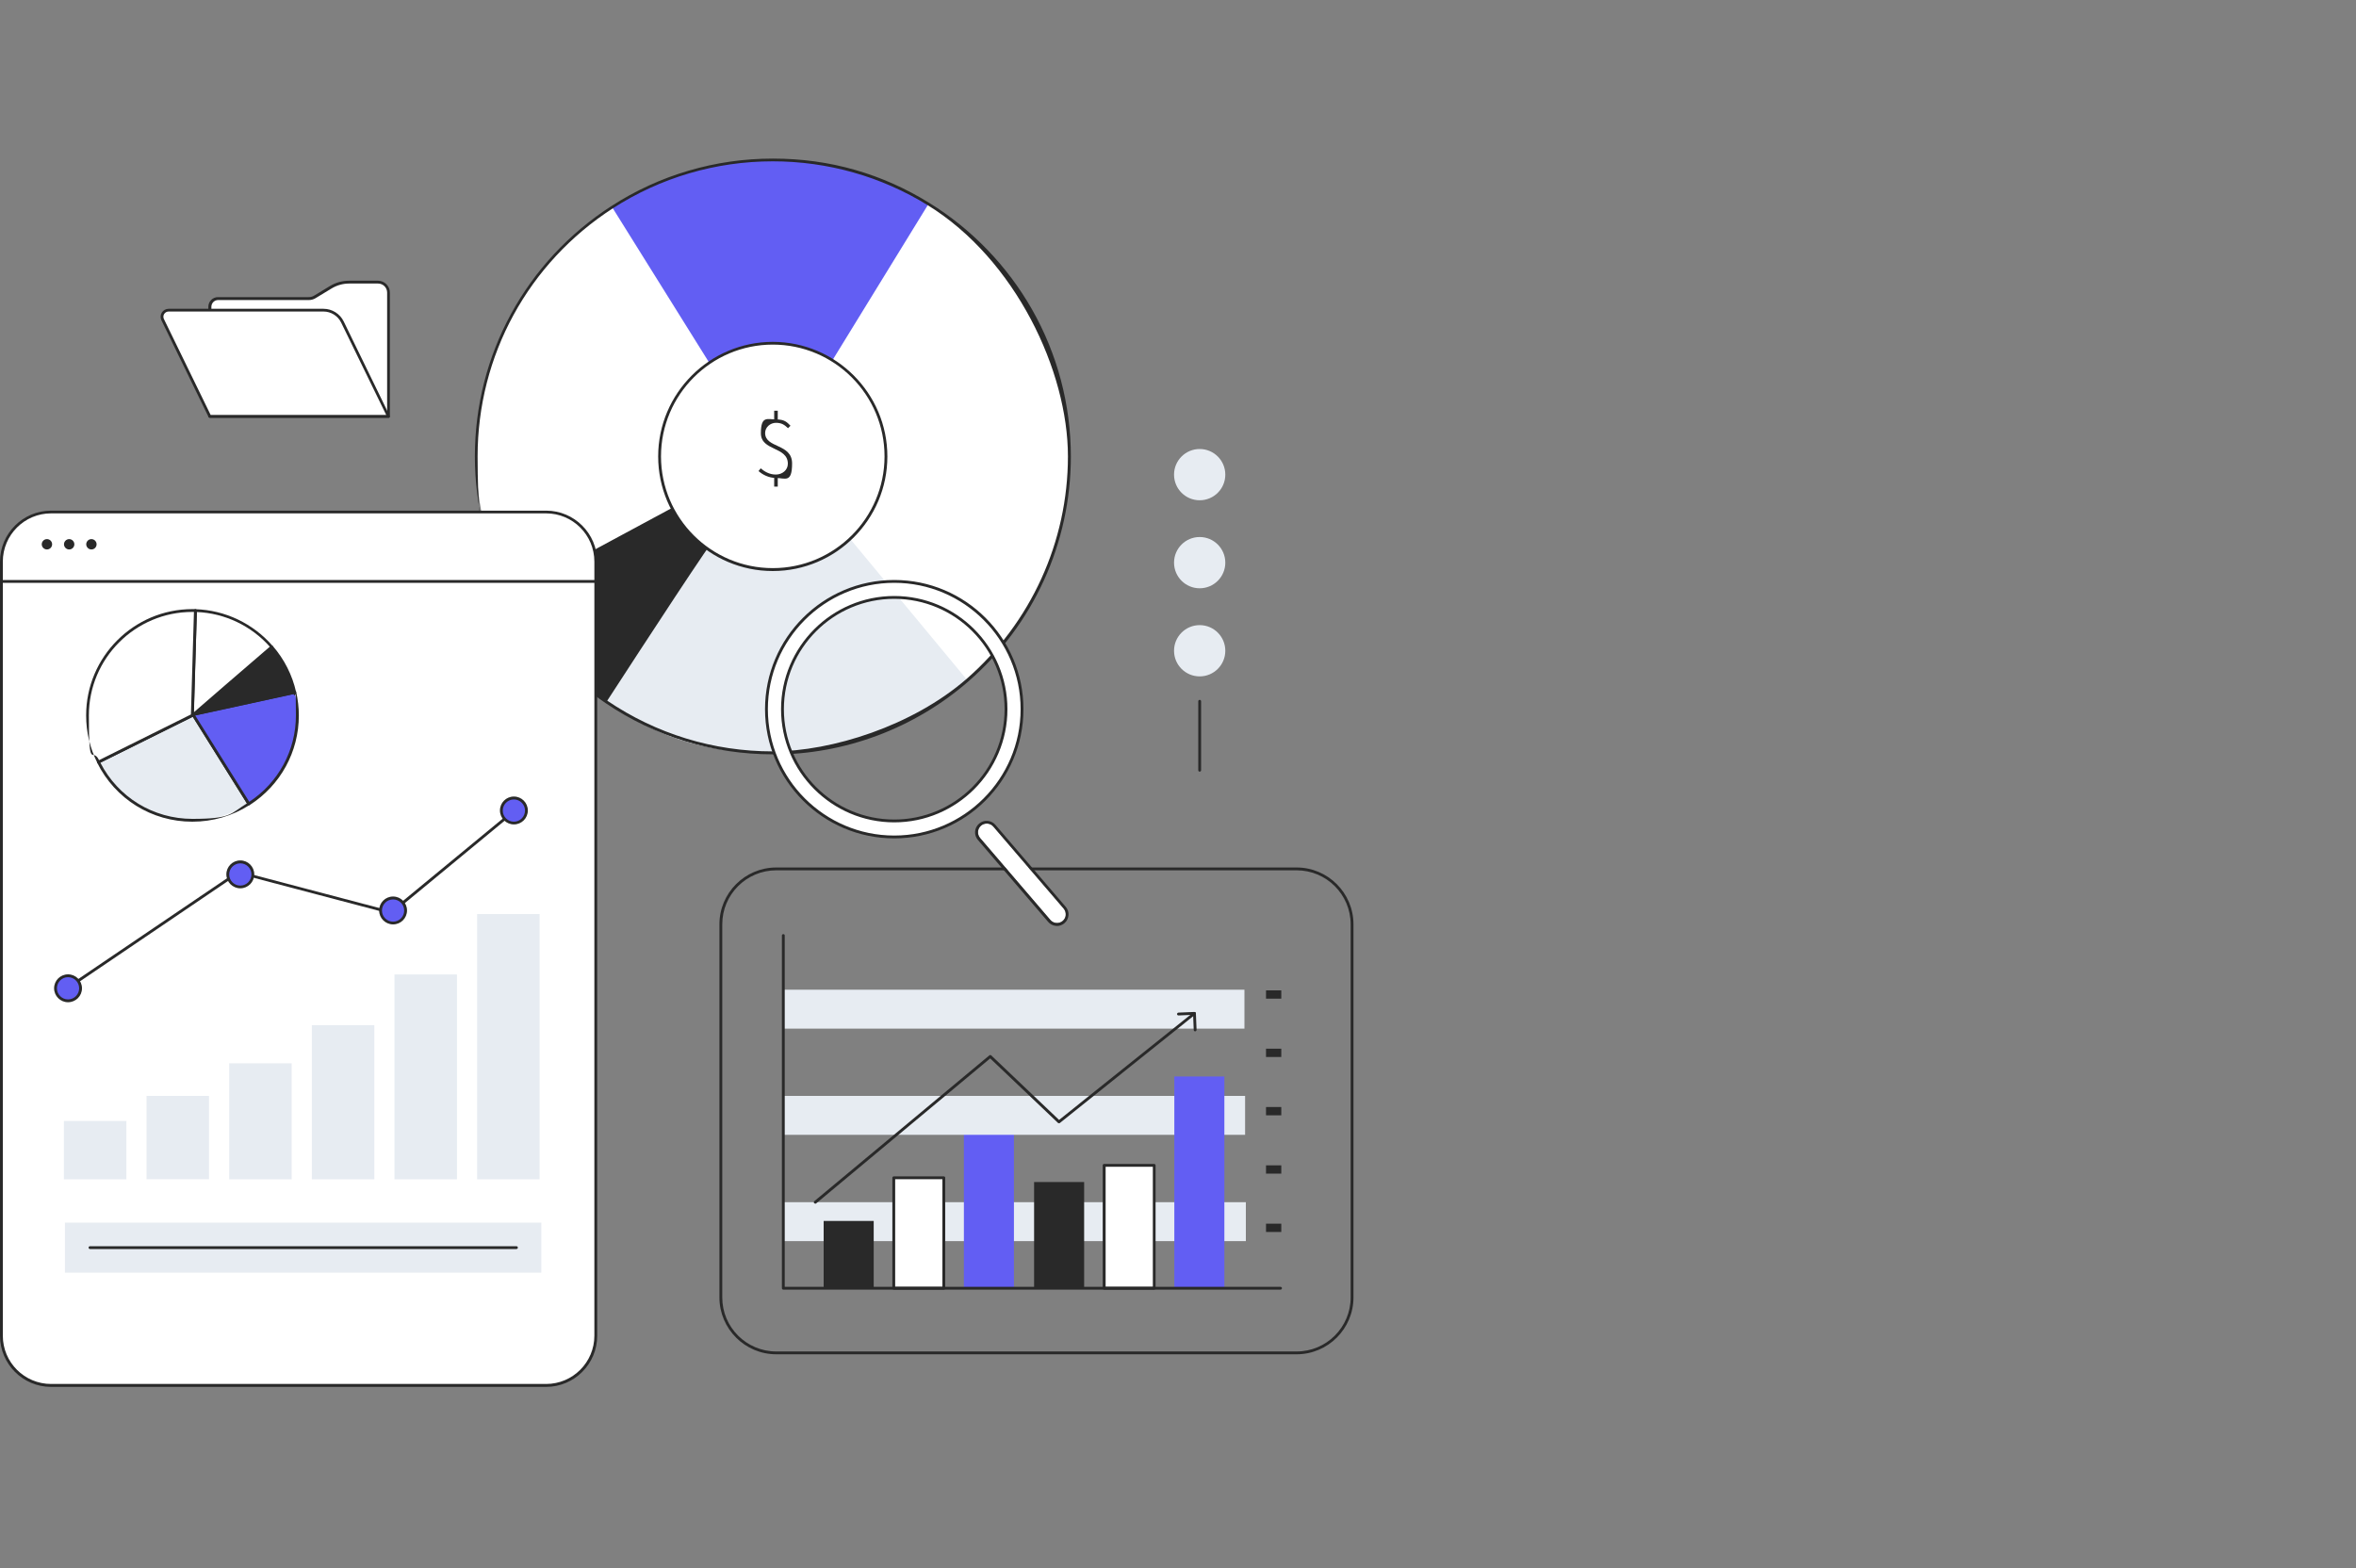 <svg xmlns="http://www.w3.org/2000/svg" xmlns:xlink="http://www.w3.org/1999/xlink" id="_x2DC_&#xE0;&#xF0;_x5F_1" viewBox="0 0 2500 1664"><rect x="0" y="0" width="2500" height="1664" fill="#808080" stroke="none"/><defs><style>      .st0 {        fill: #fff;      }      .st1 {        fill: #625ef3;      }      .st2 {        fill: #292929;      }      .st3 {        fill: #e7ecf2;      }    </style></defs><path class="st0" d="M1134.6,484.3c0,94.8-41.9,179.8-108.2,237.5-55.3,48.1-127.5,77.2-206.5,77.2s-126.1-20-176.4-54.1c-8.5-5.8-16.7-12-24.6-18.5-31.5-26.2-57.8-58.5-77.2-95-23.3-43.9-36.4-94-36.4-147.1,0-111,57.5-208.6,144.3-264.6,49.1-31.7,107.6-50.1,170.4-50.1s117.2,17.1,165.3,46.9c89.6,55.4,149.4,154.6,149.4,267.8Z"></path><path class="st1" d="M985.2,216.5c-40.4,65.7-80.7,131.4-121.1,197.1-32.4-2-64.8-3.9-97.3-5.9-39.1-62.6-78.2-125.3-117.3-187.9,49.1-31.7,107.6-50.1,170.4-50.1,60.6,0,117.2,17.1,165.3,46.9Z"></path><path class="st3" d="M1026.4,721.8c-55.3,48.1-127.5,77.2-206.5,77.2s-126.1-20-176.4-54.1c-8.5-5.8-16.7-12-24.6-18.5l93.5-147.7,49.3-11.5,114.3-26.8c50.2,60.5,100.3,121,150.5,181.5Z"></path><path class="st2" d="M820,800.5c-63.6,0-124.9-18.8-177.3-54.3-8.5-5.8-16.8-12-24.7-18.6-32-26.6-58.1-58.7-77.5-95.4-23.9-45.2-36.6-96.3-36.6-147.8,0-107.9,54.2-207.3,145-265.8,51-32.9,110.2-50.3,171.2-50.3s116.3,16.3,166.1,47.1c45,27.8,82.6,66.8,108.8,112.8,27,47.4,41.3,101.4,41.3,156.3,0,91.5-39.6,178.5-108.7,238.6-57.5,50-131.2,77.6-207.4,77.6ZM820,171.2c-60.4,0-119,17.2-169.6,49.8-89.9,58-143.6,156.4-143.6,263.3s12.5,101.6,36.3,146.4c19.3,36.3,45.1,68.1,76.8,94.5,7.8,6.5,16.1,12.7,24.5,18.4,51.9,35.2,112.6,53.8,175.6,53.8s148.5-27.3,205.5-76.8c68.4-59.6,107.7-145.7,107.7-236.3s-55.6-209-148.7-266.5c-49.3-30.5-106.2-46.6-164.5-46.6Z"></path><path class="st2" d="M761.6,567.1c0,.7-.3,1.1-.6,1.2-3.2,1.1-76.6,113.6-117.5,176.6-8.5-5.8-16.7-12-24.6-18.5-31.5-26.2-57.8-58.5-77.2-95l204.5-110.2s16.1,38.5,15.4,45.9Z"></path><circle class="st0" cx="820" cy="484.3" r="120.1" transform="translate(-102.3 721.7) rotate(-45)"></circle><path class="st2" d="M820,606c-67.1,0-121.6-54.6-121.6-121.6s54.6-121.6,121.6-121.6,121.6,54.6,121.6,121.6-54.6,121.6-121.6,121.6ZM820,365.7c-65.4,0-118.6,53.2-118.6,118.6s53.2,118.6,118.6,118.6,118.6-53.2,118.6-118.6c0-65.4-53.2-118.6-118.6-118.6Z"></path><path class="st2" d="M804.9,499.9l2.3-2.9c3.7,3.2,9.1,6.6,16,6.6s12.8-4.7,12.8-11.5c0-18.4-28.6-13.3-28.6-32.3s6.9-14.7,16.1-14.7,11.6,3,15.3,6.7l-2.6,2.6c-3.7-3.5-6.7-5.7-12.8-5.7s-11.5,4.7-11.5,10.8c0,16.4,28.6,10.9,28.6,32.3s-7.5,15.4-17.3,15.4c-7.5,0-14.2-3.6-18.3-7.3ZM821.5,435.9h3.8v11.2h-3.8v-11.2ZM821.5,506.2h3.8v10.2h-3.8v-10.2Z"></path><path class="st0" d="M948.9,617c-74.9,0-135.6,60.7-135.6,135.6s60.7,135.6,135.6,135.6,135.6-60.7,135.6-135.6-60.7-135.6-135.6-135.6ZM948.9,871.2c-65.5,0-118.6-53.1-118.6-118.6s53.1-118.6,118.6-118.6,118.6,53.1,118.6,118.6c0,65.5-53.1,118.6-118.6,118.6Z"></path><path class="st2" d="M948.9,889.7c-75.6,0-137.1-61.5-137.1-137.1s61.5-137.1,137.1-137.1,137.1,61.5,137.1,137.1c0,75.6-61.5,137.1-137.1,137.1ZM948.9,618.5c-73.9,0-134.1,60.2-134.1,134.1s60.2,134.1,134.1,134.1,134.1-60.2,134.1-134.1c0-73.9-60.2-134.1-134.1-134.1ZM948.9,872.7c-66.2,0-120.1-53.9-120.1-120.1s53.9-120.1,120.1-120.1,120.1,53.9,120.1,120.1c0,66.2-53.9,120.1-120.1,120.1ZM948.9,635.5c-64.6,0-117.1,52.5-117.1,117.1s52.5,117.1,117.1,117.1,117.1-52.5,117.1-117.1c0-64.6-52.5-117.1-117.1-117.1Z"></path><path class="st2" d="M1375.9,1437.2h-552.2c-33.3,0-60.3-27.1-60.3-60.3v-396c0-33.3,27.1-60.3,60.3-60.3h552.2c33.2,0,60.3,27.1,60.3,60.3v396c0,33.2-27.1,60.3-60.3,60.3ZM823.7,923.6c-31.6,0-57.3,25.7-57.3,57.3v396c0,31.6,25.7,57.3,57.3,57.3h552.2c31.6,0,57.3-25.7,57.3-57.3v-396c0-31.6-25.7-57.3-57.3-57.3h-552.2Z"></path><rect class="st3" x="831.2" y="1275.8" width="490.8" height="41.3"></rect><path class="st0" d="M1130.9,971c0,1.2-.4,2.4-1,3.5-.5,1.1-1.3,2-2.2,2.8-1.9,1.6-4.3,2.4-6.8,2.2-2.5-.2-4.7-1.3-6.3-3.2l-74.6-87c-1.6-1.9-2.4-4.3-2.2-6.8.2-2.5,1.3-4.7,3.2-6.3,1.7-1.5,3.8-2.2,6-2.2s.5,0,.7,0c2.5.2,4.7,1.3,6.3,3.2l74.6,87c1.6,1.9,2.4,4.3,2.2,6.8Z"></path><rect class="st2" x="874" y="1295.7" width="53.1" height="71.5"></rect><rect class="st0" x="948.4" y="1250" width="53.1" height="117.2"></rect><path class="st2" d="M1001.5,1368.6h-53.1c-.8,0-1.5-.7-1.5-1.5v-117.2c0-.8.7-1.5,1.5-1.5h53.1c.8,0,1.5.7,1.5,1.5v117.2c0,.8-.7,1.5-1.5,1.5ZM949.9,1365.6h50.1v-114.2h-50.1v114.2Z"></path><rect class="st1" x="1022.8" y="1188.1" width="53.1" height="179.1"></rect><rect class="st3" x="831.2" y="1163" width="490" height="41.3"></rect><rect class="st2" x="1097.3" y="1254.4" width="53.1" height="112.7"></rect><rect class="st0" x="1171.7" y="1236.7" width="53.1" height="130.4"></rect><path class="st2" d="M1224.7,1368.6h-53.1c-.8,0-1.5-.7-1.5-1.5v-130.4c0-.8.7-1.5,1.5-1.5h53.1c.8,0,1.5.7,1.5,1.5v130.4c0,.8-.7,1.5-1.5,1.5ZM1173.2,1365.6h50.1v-127.4h-50.1v127.4Z"></path><rect class="st1" x="1246.1" y="1142.4" width="53.1" height="224.8"></rect><rect class="st3" x="831.2" y="1050.3" width="489.3" height="41.3"></rect><path class="st2" d="M865.1,1277.3c-.4,0-.9-.2-1.2-.5-.5-.6-.4-1.6.2-2.1l185.7-154.7c.6-.5,1.4-.5,2,0l72,68.5,142.7-114.2c.6-.5,1.6-.4,2.1.2.5.6.4,1.6-.2,2.1l-143.7,115.1c-.6.5-1.4.4-2,0l-72-68.5-184.7,153.9c-.3.2-.6.3-1,.3Z"></path><path class="st2" d="M1250.5,1077.6c-.8,0-1.5-.6-1.5-1.4,0-.8.6-1.5,1.4-1.6l16.9-.7c.9,0,1.5.6,1.6,1.4,0,.8-.6,1.5-1.4,1.6l-16.9.7s0,0,0,0Z"></path><path class="st2" d="M1268.2,1094.5c-.8,0-1.5-.6-1.5-1.4l-.7-16.9c0-.8.6-1.5,1.4-1.6.9,0,1.5.6,1.6,1.4l.7,16.9c0,.8-.6,1.5-1.4,1.6,0,0,0,0,0,0Z"></path><path class="st2" d="M1358.8,1368.6h-527.6c-.8,0-1.5-.7-1.5-1.5v-374.3c0-.8.7-1.5,1.5-1.5s1.5.7,1.5,1.5v372.8h526.1c.8,0,1.5.7,1.5,1.5s-.7,1.5-1.5,1.5Z"></path><rect class="st2" x="1343.4" y="1051" width="16.2" height="8.8"></rect><rect class="st2" x="1343.4" y="1112.9" width="16.2" height="8.8"></rect><rect class="st2" x="1343.4" y="1174.8" width="16.2" height="8.8"></rect><rect class="st2" x="1343.4" y="1236.7" width="16.2" height="8.8"></rect><rect class="st2" x="1343.4" y="1298.6" width="16.2" height="8.8"></rect><path class="st0" d="M579.5,1470.3H54.2c-29.1,0-52.7-23.6-52.7-52.7v-821.5c0-29.1,23.6-52.7,52.7-52.7h525.3c29.1,0,52.7,23.6,52.7,52.7v821.5c0,29.1-23.6,52.7-52.7,52.7Z"></path><path class="st2" d="M579.5,1471.8H54.2C24.3,1471.8,0,1447.5,0,1417.6v-821.5c0-29.9,24.3-54.2,54.2-54.2h525.3c29.9,0,54.2,24.3,54.2,54.2v821.5c0,29.9-24.3,54.2-54.2,54.2ZM54.2,544.8c-28.3,0-51.2,23-51.2,51.2v821.5c0,28.3,23,51.2,51.2,51.2h525.3c28.3,0,51.2-23,51.2-51.2v-821.5c0-28.3-23-51.2-51.2-51.2H54.2Z"></path><path class="st2" d="M632.3,618.5H1.5c-.8,0-1.5-.7-1.5-1.5s.7-1.5,1.5-1.5h630.8c.8,0,1.5.7,1.5,1.5s-.7,1.5-1.5,1.5Z"></path><path class="st2" d="M55.3,577.6c0,3.1-2.5,5.5-5.5,5.5s-5.5-2.5-5.5-5.5,2.5-5.5,5.5-5.5c3.1,0,5.5,2.5,5.5,5.5Z"></path><path class="st2" d="M78.9,577.6c0,3.1-2.5,5.5-5.5,5.5s-5.5-2.5-5.5-5.5,2.5-5.5,5.5-5.5,5.5,2.5,5.5,5.5Z"></path><path class="st2" d="M102.5,577.6c0,3.1-2.5,5.5-5.5,5.5s-5.5-2.5-5.5-5.5,2.5-5.5,5.5-5.5,5.5,2.5,5.5,5.5Z"></path><path class="st3" d="M264,853c-17.3,11-37.8,17.4-59.8,17.4-43.7,0-81.4-25.1-99.7-61.8l99.7-49.5v-.8s.7,0,.7,0c19.7,31.5,39.4,63,59.1,94.6Z"></path><path class="st2" d="M204.1,872c-43.1,0-81.8-24-101-62.6-.2-.4-.2-.8,0-1.1.1-.4.4-.7.8-.9l98.9-49.1c0-.7.7-1.3,1.5-1.3s0,0,0,0h.7c.5,0,1,.3,1.2.7,9.9,15.8,19.8,31.7,29.7,47.5,9.8,15.7,19.6,31.4,29.4,47,.4.7.2,1.6-.5,2.1-18.1,11.6-39.1,17.7-60.6,17.7ZM106.5,809.4c18.9,36.8,56.2,59.6,97.7,59.6s40.4-5.7,57.8-16.4c-9.5-15.3-19.1-30.5-28.6-45.8-9.6-15.4-19.2-30.7-28.8-46.1l-98,48.7Z"></path><path class="st1" d="M315.4,759.2c0,39.4-20.5,74.1-51.4,93.8-19.7-31.5-39.4-63-59.1-94.6h-.7s0-.6,0-.6h1.4s107.1-23.3,107.1-23.3c1.8,7.9,2.7,16.1,2.7,24.6Z"></path><path class="st2" d="M264,854.6c-.1,0-.2,0-.3,0-.4,0-.7-.3-.9-.7-9.8-15.7-19.6-31.4-29.4-47-9.8-15.6-19.5-31.2-29.3-46.9-.4,0-.7-.2-.9-.5-.3-.3-.4-.7-.4-1.1v-.5c0-.4.2-.8.5-1,.3-.3.7-.4,1.1-.4h1.2s106.9-23.3,106.9-23.3c.8-.2,1.6.3,1.8,1.1,1.8,8.1,2.8,16.5,2.8,24.9,0,38.7-19.5,74.2-52.1,95.1-.2.2-.5.2-.8.2ZM207.1,759.2c9.6,15.3,19.2,30.7,28.8,46,9.5,15.2,19,30.5,28.6,45.7,31-20.4,49.5-54.6,49.5-91.7s-.8-15.3-2.4-22.8l-104.5,22.8Z"></path><path class="st2" d="M312.7,734.6l-107.1,23.3s53.7-46.7,82.8-71.4c11.7,13.6,20.2,30,24.3,48.1Z"></path><path class="st2" d="M205.6,759.5c-.6,0-1.1-.3-1.3-.8-.3-.6-.2-1.4.4-1.8.5-.5,54-46.9,82.8-71.4.6-.5,1.6-.5,2.1.2,12.1,14,20.6,30.8,24.6,48.8,0,.4,0,.8-.2,1.1s-.6.6-.9.7l-107.1,23.3c-.1,0-.2,0-.3,0ZM288.2,688.6c-24,20.5-63.9,55.1-77.2,66.6l99.8-21.8c-3.9-16.4-11.7-31.9-22.7-44.8Z"></path><path class="st0" d="M288.4,686.5c-29.1,24.8-82.8,71.4-82.8,71.4h-1.4s3.2-110,3.2-110c32.3.9,61.2,15.7,81,38.5Z"></path><path class="st2" d="M205.6,759.5h-1.5c-.8,0-1.5-.8-1.5-1.6l3.2-109.9c0-.8.7-1.5,1.5-1.5,31.5.9,61.4,15.2,82.1,39.1.3.3.4.7.4,1.1,0,.4-.2.8-.5,1-28.7,24.5-82.2,71-82.8,71.4-.3.2-.6.4-1,.4ZM208.9,649.5l-3.1,106.3c7.8-6.7,53.9-46.8,80.5-69.5-19.7-22.2-47.8-35.6-77.4-36.8Z"></path><path class="st0" d="M207.4,648l-3.2,109.9v.5s0,.8,0,.8l-99.7,49.5c-7.4-14.9-11.6-31.7-11.6-49.5,0-61.5,49.8-111.3,111.3-111.3s2.2,0,3.3,0Z"></path><path class="st2" d="M104.5,810.2c-.6,0-1.1-.3-1.3-.8-7.8-15.7-11.8-32.5-11.8-50.2,0-62.2,50.6-112.8,112.8-112.8s2.2,0,3.3,0c.4,0,.8.2,1,.5.3.3.4.7.4,1.1l-3.3,111.2c0,.5-.3,1-.8,1.3l-99.7,49.5c-.2.1-.4.2-.7.2ZM204.1,649.4c-60.5,0-109.8,49.2-109.8,109.8s3.6,32.6,10.8,47.5l97.5-48.5v-.4s3.2-108.4,3.2-108.4c-.6,0-1.2,0-1.7,0Z"></path><rect class="st3" x="68.9" y="1297.5" width="505.5" height="53.1"></rect><path class="st2" d="M547.9,1325.5H95.5c-.8,0-1.5-.7-1.5-1.5s.7-1.5,1.5-1.5h452.5c.8,0,1.5.7,1.5,1.5s-.7,1.5-1.5,1.5Z"></path><rect class="st3" x="67.8" y="1189.6" width="66.3" height="61.9"></rect><rect class="st3" x="155.5" y="1163" width="66.3" height="88.4"></rect><rect class="st3" x="243.2" y="1128.4" width="66.3" height="123.1"></rect><rect class="st3" x="330.9" y="1087.9" width="66.3" height="163.6"></rect><rect class="st3" x="418.6" y="1034.1" width="66.3" height="217.4"></rect><rect class="st3" x="506.3" y="970" width="66.3" height="281.5"></rect><path class="st2" d="M74.5,1048.1c-.5,0-1-.2-1.2-.7-.5-.7-.3-1.6.4-2.1l178.3-120.8c.4-.2.8-.3,1.2-.2l161.4,42.5,126.2-104.1c.6-.5,1.6-.4,2.1.2.5.6.4,1.6-.2,2.1l-126.7,104.6c-.4.3-.9.4-1.3.3l-161.5-42.6-177.8,120.5c-.3.2-.6.3-.8.3Z"></path><circle class="st1" cx="72.2" cy="1048.8" r="13.3"></circle><path class="st2" d="M72.2,1063.6c-8.1,0-14.8-6.6-14.8-14.8s6.6-14.8,14.8-14.8,14.8,6.6,14.8,14.8-6.6,14.8-14.8,14.8ZM72.2,1037c-6.5,0-11.8,5.3-11.8,11.8s5.3,11.8,11.8,11.8,11.8-5.3,11.8-11.8-5.3-11.8-11.8-11.8Z"></path><circle class="st1" cx="255" cy="928" r="13.3"></circle><path class="st2" d="M255,942.7c-8.1,0-14.8-6.6-14.8-14.8s6.6-14.8,14.8-14.8,14.8,6.6,14.8,14.8c0,8.1-6.6,14.8-14.8,14.8ZM255,916.2c-6.5,0-11.8,5.3-11.8,11.8s5.3,11.8,11.8,11.8,11.8-5.3,11.8-11.8c0-6.5-5.3-11.8-11.8-11.8Z"></path><circle class="st1" cx="417.1" cy="966.3" r="13.3"></circle><path class="st2" d="M417.1,981c-8.1,0-14.8-6.6-14.8-14.8s6.6-14.8,14.8-14.8,14.8,6.6,14.8,14.8-6.6,14.8-14.8,14.8ZM417.1,954.5c-6.5,0-11.8,5.3-11.8,11.8s5.3,11.8,11.8,11.8,11.8-5.3,11.8-11.8-5.3-11.8-11.8-11.8Z"></path><circle class="st1" cx="545.3" cy="860.2" r="13.3"></circle><path class="st2" d="M545.3,874.9c-8.1,0-14.8-6.6-14.8-14.8s6.6-14.8,14.8-14.8,14.8,6.6,14.8,14.8-6.6,14.8-14.8,14.8ZM545.3,848.4c-6.5,0-11.8,5.3-11.8,11.8s5.3,11.8,11.8,11.8,11.8-5.3,11.8-11.8-5.3-11.8-11.8-11.8Z"></path><path class="st0" d="M351,304.7c-5.7,3.4-11.3,6.8-17,10.3-1.9,1.1-4,1.7-6.3,1.7h-96.4c-4.8,0-8.7,3.9-8.7,8.7v116.3h189.6v-131.3c0-6.1-5-11.1-11.1-11.1h-30.7c-6.8,0-13.6,1.9-19.4,5.4Z"></path><path class="st2" d="M412.2,443.3h-189.6c-.8,0-1.5-.7-1.5-1.5v-116.3c0-5.6,4.6-10.2,10.2-10.2h96.4c1.9,0,3.8-.5,5.5-1.5l17-10.3c6.1-3.7,13.1-5.6,20.2-5.6h30.7c7,0,12.6,5.7,12.6,12.6v131.3c0,.8-.7,1.5-1.5,1.5ZM224.2,440.3h186.6v-129.8c0-5.3-4.3-9.6-9.6-9.6h-30.7c-6.6,0-13,1.8-18.6,5.2l-.8-1.3.8,1.3-17,10.3c-2.1,1.3-4.6,2-7,2h-96.4c-4,0-7.2,3.2-7.2,7.2v114.8h0Z"></path><path class="st0" d="M412.2,441.8h-189.6l-50-102.6c-2.3-4.7,1.1-10.1,6.3-10.1h164.4c8.5,0,16.3,4.9,20,12.5l48.8,100.2Z"></path><path class="st2" d="M412.2,443.3h-189.6c-.6,0-1.1-.3-1.3-.8l-50-102.6c-1.3-2.7-1.1-5.7.4-8.2,1.6-2.5,4.3-4,7.2-4h164.4c9,0,17.4,5.2,21.4,13.4l48.8,100.2c.2.5.2,1,0,1.5-.3.4-.8.7-1.3.7ZM223.6,440.3h186.2l-47.8-98c-3.5-7.1-10.8-11.7-18.7-11.7h-164.4c-1.9,0-3.7,1-4.7,2.6s-1.1,3.6-.3,5.3l49.6,101.8Z"></path><path class="st2" d="M1273,818.9c-.8,0-1.5-.7-1.5-1.5v-73.2c0-.8.7-1.5,1.5-1.5s1.5.7,1.5,1.5v73.2c0,.8-.7,1.5-1.5,1.5Z"></path><circle class="st3" cx="1273" cy="690.6" r="27.2"></circle><circle class="st3" cx="1273" cy="597.1" r="27.2"></circle><circle class="st3" cx="1273" cy="503.7" r="27.2"></circle><path class="st2" d="M1121.6,982.6c-.3,0-.6,0-1,0-3.3-.3-6.3-1.8-8.4-4.3l-74.6-87c-2.1-2.5-3.2-5.7-2.9-8.9.2-3.3,1.8-6.3,4.3-8.4,2.5-2.1,5.7-3.2,8.9-2.9,3.3.3,6.3,1.8,8.4,4.3l74.6,87c2.1,2.5,3.2,5.7,2.9,8.9-.3,3.3-1.8,6.3-4.3,8.4-2.2,1.9-5.1,3-8,3ZM1047,874c-2.2,0-4.3.8-6,2.2-1.9,1.6-3,3.9-3.2,6.3-.2,2.5.6,4.9,2.2,6.8l74.6,87c1.6,1.9,3.9,3,6.3,3.2,2.5.2,4.9-.6,6.8-2.2h0c1.9-1.6,3-3.9,3.2-6.3.2-2.5-.6-4.9-2.2-6.8l-74.6-87c-1.6-1.9-3.9-3-6.3-3.2-.2,0-.5,0-.7,0Z"></path></svg>